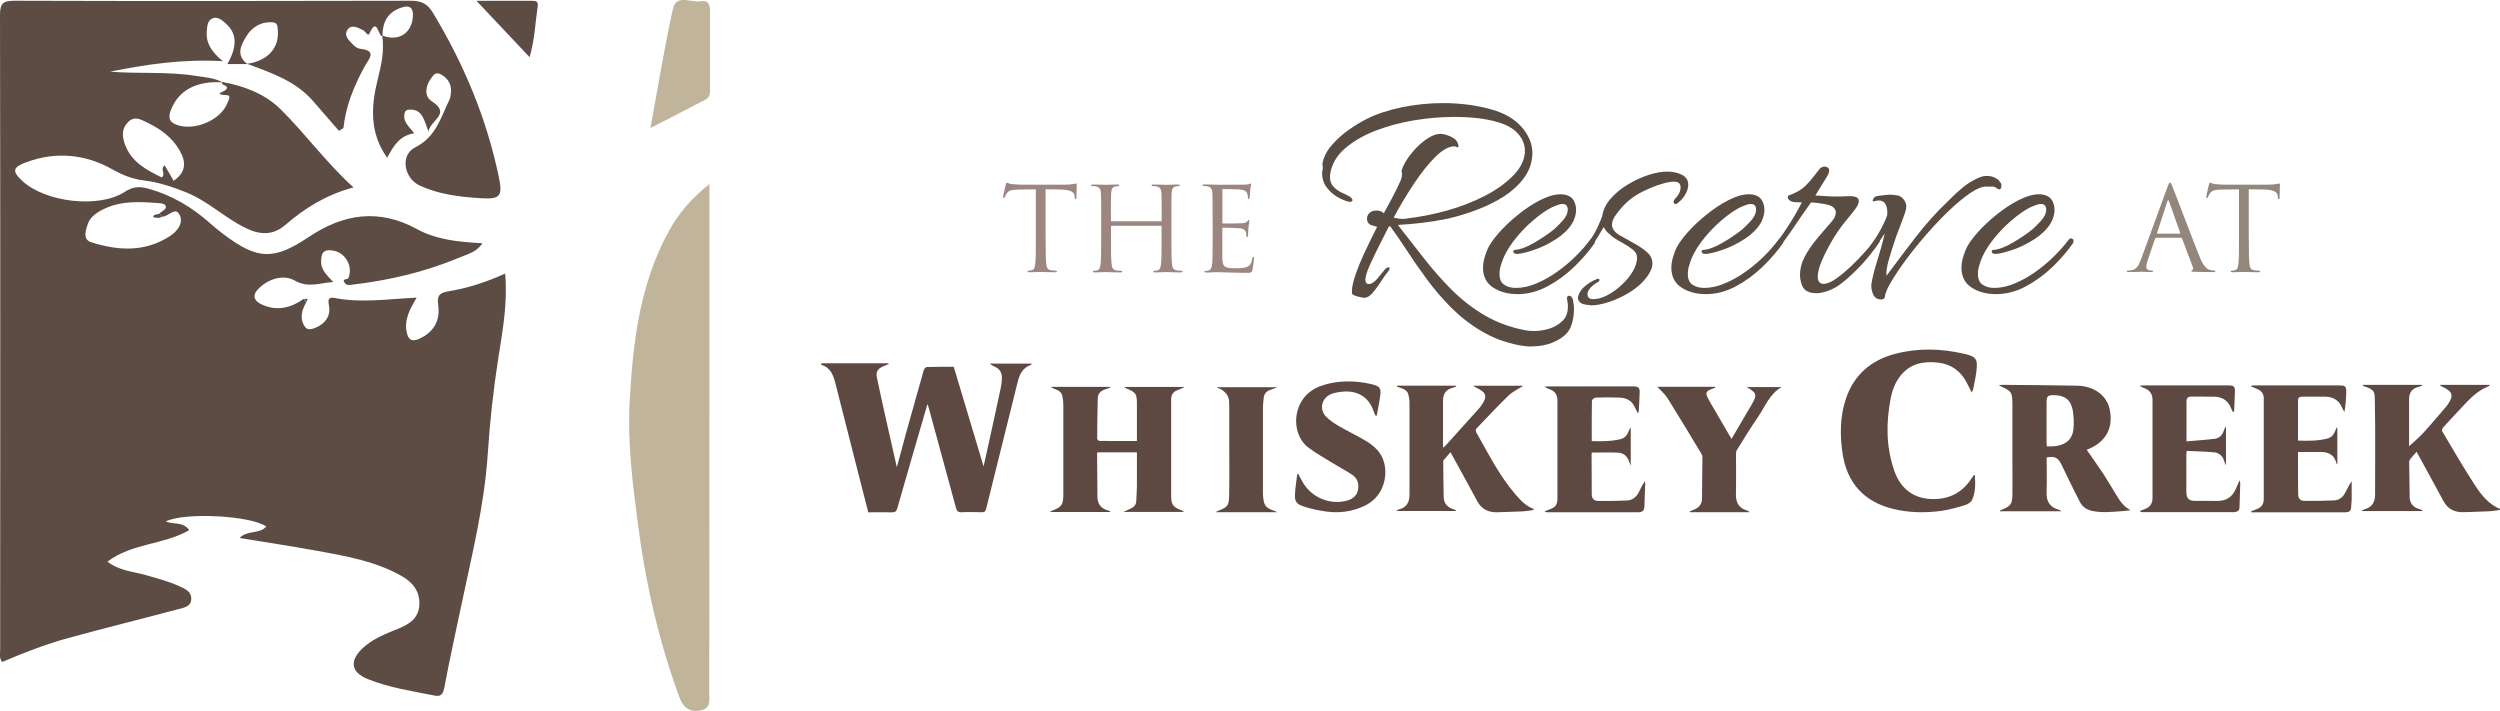 <?xml version="1.0" encoding="UTF-8"?><svg id="logos" xmlns="http://www.w3.org/2000/svg" viewBox="0 0 300 85.3"><defs><style>.cls-1{fill:#93877c;}.cls-1,.cls-2,.cls-3,.cls-4,.cls-5,.cls-6{stroke-width:0px;}.cls-2{fill:#594c42;}.cls-3{fill:#5d4942;}.cls-4{fill:#c0b49b;}.cls-5{fill:#9e8680;}.cls-6{fill:#5c4c44;}</style></defs><path class="cls-6" d="M45.92,4.32c-.56.19-.62-2.48-1.6-.27-.16.36-.47-.29-.75-.43-.62-.31-1.37-.72-1.84-.09-.55.73.17,1.35.68,1.87.21.21.51.42.78.45,2.16.22,1.03,1.27.56,2.14-1.26,2.31-2.26,4.71-2.54,7.38-.18.11-.36.22-.54.33-1.03-1.19-2.07-2.38-3.1-3.57-2.11-2.43-5.05-3.4-7.93-4.48,2.42-.31,3.86-1.86,3.7-3.94-.03-.44,0-.97-.55-1.02-1.42-.14-2.53.52-3.24,1.68-.66,1.08-1.26,2.27.14,3.32h-2.41c1.21-2.13,1.15-3.65-.13-4.82-.45-.41-1-.91-1.62-.68-.62.23-.67.94-.72,1.56-.11,1.41.55,2.45,1.92,3.59-4.81-.27-9.17.38-13.52,1.26,3.44.28,6.9-.04,10.32.51,1.07.17,2.17.22,3.15.76-.55,0-1.1-.03-1.65.04-2.1.25-3.7,1.23-4.51,3.26-.29.74-.36,1.4.61,1.78,2.14.85,5.41-.52,6.19-2.66.1-.28.45-.85-.09-.87-1.82-.09-.3-.39-.09-.69.41-.58-.69-.4-.5-.9,2.64.48,5.14,1.41,7.05,3.3,2.96,2.93,5.41,6.34,8.73,9.36-3.3.88-5.85,2.5-8.19,4.51-1.48,1.28-3.05,1.2-4.78.35-2.49-1.22-4.49-3.21-7.09-4.26-1.66-.67-3.33-1.22-5.11-1.44-1.33-.16-2.53-.63-3.75-1.32-3.25-1.83-6.76-2.18-10.32-.87-1.67.61-1.76,1.08-.52,2.24,2.77,2.58,9.22,3.35,12.33,1.31.96-.63,1.76-.65,2.74-.39,2.84.77,5.3,2.23,7.48,4.17.51.45,1.03.88,1.57,1.29,4.13,3.11,6.04,3.19,10.3.34,4.16-2.78,8.4-3.42,12.97-.92,2.35,1.28,5.02,1.54,7.84,1.69-.7,1.07-1.8,1.31-2.74,1.71-4.15,1.74-8.49,2.75-12.95,3.27-.33.04-.59.09-.81-.19-.47-.61.35-.36.44-.65.28-.83.17-1.58-.31-2.27-.49-.71-1.23-1.04-2.07-1.03-.85.02-.9.72-.92,1.34-.03,1.01.7,1.64,1.45,2.47-1.66.12-2.99.75-4.63-.18-1.23-.7-2.9-.3-4.13.79-1.05.93-.85,1.66.37,2.17,1.76.73,3.37.3,4.86-.76.1.13.2.26.3.4-.53.96-.84,1.96-.16,2.95.33.48.91.28,1.36.08,1.15-.51,1.76-1.44,1.52-2.65-.17-.83.05-1.01.76-.87,3.18.61,6.37.1,9.77-.05-.81,1.37-1.49,2.59-1.21,4.08.18.96.62,1.27,1.53.85,1.73-.79,2.51-2.16,2.27-4.01-.14-1.04,0-1.48,1.21-1.68,2.29-.37,4.52-1.09,6.82-2.13.31,3.52-.3,6.83-.82,10.12-.6,3.83-1.02,7.67-1.27,11.53-.41,6.22-1.93,12.23-3.2,18.29-.68,3.24-1.4,6.47-2.01,9.73-.15.79-.41,1.13-1.17.97-2.7-.54-5.44-.94-8.02-1.98-2-.81-2.22-2.16-.66-3.66,1.23-1.18,2.8-1.76,4.33-2.39,1.33-.55,2.42-1.23,2.52-2.82.1-1.61-.76-2.7-2.05-3.45-3.14-1.81-6.66-2.42-10.16-3.06-3.08-.56-6.17-1.03-9.36-1.55.94-.98,2.39-.43,3.2-1.38-1.88-1.32-9.81-1.73-12.05-.61.88.42,2.02-.04,2.81,1.05-3.05,1.77-6.87,1.54-9.82,3.78,1.48,1.13,3.13,1.18,4.63,1.62,1.35.39,2.72.74,4,1.33.66.3,1.45.62,1.43,1.5-.01.97-.91,1.08-1.59,1.26-4.38,1.17-8.78,2.25-13.15,3.45-2.71.74-5.33,1.76-7.95,2.88-.39-.49-.24-.99-.24-1.44C.03,52.58.05,27.18,0,1.78,0,.34.42.09,1.76.09c15.85.05,31.69.04,47.54,0,1.25,0,1.98.34,2.65,1.44,3.71,6.15,6.45,12.67,7.91,19.72.46,2.24.21,2.68-2.1,2.54-2.5-.15-5.01-.44-7.35-1.5-1.93-.87-2.45-3.67-.58-4.61,2.53-1.27,3.07-3.63,4.13-5.77.08-.16.09-.36.12-.54.18-1.1-.21-1.93-1.2-2.46-.64-.34-.91.17-1.19.55-.66.91-.77,2.12.09,2.67,2.36,1.51.03,2.16-.38,3.62-.51-1.37-.71-2.55-2.09-2.6-.32-.01-.64.02-.74.38-.31,1.08.56,1.67,1.14,2.47-1.78.25-2.53,1.59-3.25,2.93-2.12-2.97-1.95-6.17-1.13-9.42.44-1.74.8-3.45.54-5.25,1.84.74,3.44-.17,3.66-2.09.12-1.08-.2-1.68-1.43-1.24-1.61.57-2.21,1.77-2.2,3.38ZM19.44,26.02c-.1-.14-.2-.27-.31-.41.27-.23.74-.45.77-.71.05-.45-.51-.49-.82-.52-2.21-.17-4.44-.32-6.53.66-.91.43-1.78.99-2.07,1.99-.2.71-.58,1.71.5,2.05,3.22,1.02,6.42,1.19,9.4-.74.91-.59,1.71-1.61,1.13-2.63-.52-.92-1.34.33-2.08.3ZM20.84,21.69c1.54-1.05,1.48-2.29.73-3.61-.88-1.55-2.25-2.58-3.83-3.33-.76-.36-1.54-.92-2.36-.11-.82.81-.73,1.75-.37,2.73.79,2.11,2.59,3.03,4.39,3.92.57-.45-.26-.97.36-1.45.34.59.67,1.14,1.08,1.86Z"/><path class="cls-4" d="M85.13,22.07c0,5.8,0,11.23,0,16.65,0,14.8,0,29.59-.02,44.39,0,.88.27,1.91-1.1,2.15-1.36.23-2.05-.41-2.49-1.61-2.45-6.66-4.02-13.52-4.94-20.54-.65-4.94-1.29-9.9-1.02-14.88.38-7.14,1.21-14.22,4.78-20.64,1.15-2.06,2.65-3.8,4.8-5.51Z"/><path class="cls-4" d="M78.05,15.36c.94-5.07,1.68-9.72,2.7-14.3.4-1.81,2.19-.71,3.34-.91,1.08-.19,1.11.65,1.11,1.44,0,2.95,0,5.91,0,8.86,0,.55.09,1.17-.5,1.48-2.09,1.1-4.19,2.17-6.64,3.43Z"/><path class="cls-6" d="M57.17.1c2.46,0,4.54,0,6.61,0,.43,0,.85-.03.74.68-.29,1.97-.35,3.98-.97,6.08-2.12-2.25-4.12-4.36-6.38-6.77Z"/><path class="cls-6" d="M36.48,35.86c.15,0,.3,0,.44.01-.05.13-.09.26-.14.38-.1-.13-.2-.26-.3-.4Z"/><path class="cls-6" d="M19.44,26.02c-.34.2-.69.12-1.07.03.1-.43.54-.25.76-.43.1.14.2.27.31.41Z"/><path class="cls-2" d="M183.8,41.58c-.25,0-.49-.01-.74-.04-.25-.03-.5-.06-.77-.11-1.67-.33-3.17-.89-4.52-1.7-1.35-.8-2.55-1.74-3.62-2.81-1.07-1.07-2.03-2.19-2.9-3.37-.87-1.18-1.66-2.32-2.37-3.41-.71-1.09-1.37-2.05-1.98-2.88-.05-.13-.13-.14-.26-.04-.54,1.05-1.04,2.04-1.49,2.96-.45.92-.79,1.65-1.01,2.2-.2.55-.29.94-.29,1.17,0,.35.13.53.4.53.34,0,.71-.24,1.1-.72.27-.33.52-.63.75-.92.23-.29.43-.41.61-.36.02.03.04.06.04.11,0,.13-.09.3-.26.51-.17.21-.27.33-.29.36-.17.25-.4.59-.68,1.02-.28.43-.58.81-.88,1.15-.31.34-.63.51-.97.51-.05,0-.19-.03-.42-.08-.23-.05-.45-.11-.66-.19-.21-.08-.32-.16-.35-.26-.05-.48.07-1.15.35-2.02.28-.87.67-1.83,1.16-2.88.49-1.06.99-2.08,1.51-3.09-.39-.1-.67-.19-.85-.26-.25-.18-.37-.41-.37-.72,0-.25.1-.48.29-.68.2-.2.49-.3.88-.3.12,0,.27.03.44.08.17.05.31.14.4.26.42-.75.79-1.44,1.12-2.07.33-.63.57-1.12.72-1.47.15-.28.24-.51.29-.7.05-.19.07-.33.07-.43,0-.15-.02-.28-.07-.38.05-.3.23-.7.53-1.21.31-.5.69-1,1.16-1.51.47-.5.97-.92,1.51-1.26.54-.34,1.04-.51,1.51-.51.15,0,.37.04.68.13.31.09.6.22.88.4.28.18.46.43.53.75.02.08.04.15.04.23s-.02.11-.07.11-.12-.02-.2-.06c-.09-.04-.15-.06-.2-.06-.69,0-1.45.42-2.3,1.26-.85.84-1.7,1.92-2.57,3.22-.87,1.31-1.68,2.66-2.44,4.07.12.03.26.06.42.09.16.04.35.06.57.06h.28c.09,0,.18-.01.28-.04,1.57-.18,3.17-.49,4.8-.94,1.63-.45,3.15-1.04,4.58-1.77,1.42-.73,2.6-1.58,3.53-2.56.86-.93,1.29-1.88,1.29-2.86,0-.73-.27-1.41-.81-2.03-.54-.63-1.38-1.11-2.54-1.43-.69-.2-1.46-.35-2.33-.45-.87-.1-1.81-.15-2.81-.15-1.57,0-3.18.14-4.83.41-1.65.28-3.2.7-4.65,1.26-1.45.57-2.66,1.28-3.64,2.13-.98.85-1.57,1.87-1.76,3.05-.07.6.04,1.08.33,1.43.29.35.66.62,1.08.81.43.19.77.36,1.01.51.17.15.26.28.26.38,0,.18-.16.24-.48.19-.34-.08-.77-.25-1.27-.53-.5-.28-.94-.66-1.32-1.15-.38-.49-.57-1.06-.57-1.71,0-.1,0-.2.02-.3.01-.1.03-.2.06-.3,0-.02,0-.11-.02-.24-.01-.14-.02-.26-.02-.36.15-.78.52-1.51,1.12-2.2.6-.69,1.29-1.31,2.06-1.85.77-.54,1.49-.97,2.15-1.3,1.15-.58,2.54-1.04,4.15-1.38,1.62-.34,3.31-.51,5.07-.51,1.08,0,2.15.08,3.22.23,1.07.15,2.1.39,3.11.72,1.4.48,2.48,1.21,3.25,2.2.77.99,1.12,2.03,1.05,3.11-.07,1.03-.42,1.96-1.05,2.79s-1.42,1.55-2.39,2.17c-.97.62-2.03,1.14-3.2,1.58-1.16.44-2.33.8-3.51,1.07-.96.2-1.96.36-3.01.49-1.05.13-2.05.21-2.98.26,1.05,1.33,2.1,2.67,3.14,4.01,1.04,1.34,2.16,2.61,3.34,3.79,1.19,1.18,2.49,2.19,3.91,3.03,1.42.84,3.03,1.44,4.81,1.79.37.08.75.11,1.14.11.64,0,1.27-.1,1.89-.3.62-.2,1.15-.52,1.56-.94.42-.43.62-.99.62-1.7,0-.13,0-.25-.02-.38-.01-.13-.03-.25-.06-.38,0-.05,0-.09-.02-.11-.01-.03-.02-.05-.02-.08,0-.23.09-.34.26-.34.24,0,.4.19.48.57s.11.73.11,1.05c0,.38-.03.73-.09,1.06-.06.33-.14.63-.24.9-.22.7-.78,1.29-1.67,1.77-.89.48-1.92.72-3.07.72Z"/><path class="cls-2" d="M182.04,35.29c-1.1,0-2.06-.26-2.87-.79-.81-.53-1.21-1.33-1.21-2.41,0-.58.17-1.28.51-2.11.24-.58.7-1.24,1.36-2,.66-.75,1.43-1.49,2.32-2.2.88-.72,1.78-1.31,2.68-1.77.91-.46,1.73-.7,2.46-.7.27,0,.51.04.74.11.42.15.7.39.86.72.16.33.24.67.24,1.02,0,.33-.05.64-.15.94-.1.3-.22.57-.37.79-.44.68-1.07,1.28-1.89,1.81-.82.53-1.65.94-2.5,1.24s-1.54.48-2.08.53h-.07c-.32,0-.48-.1-.48-.3,0-.13.1-.19.29-.19.59-.05,1.33-.33,2.22-.85.89-.51,1.68-1.05,2.37-1.6.29-.25.64-.6,1.05-1.05.4-.45.61-.89.61-1.32,0-.45-.21-.68-.62-.68-.22,0-.45.05-.68.15-.23.1-.42.18-.57.23-.71.35-1.49.9-2.35,1.64-.86.74-1.64,1.57-2.33,2.49-.7.92-1.18,1.84-1.45,2.77-.07.2-.12.4-.15.58-.02.19-.04.37-.04.55,0,.6.19,1.03.57,1.28.38.25.84.38,1.38.38.81,0,1.64-.18,2.5-.55.86-.36,1.69-.83,2.5-1.41.81-.58,1.55-1.2,2.22-1.87.67-.67,1.24-1.31,1.71-1.94.07-.1.16-.16.26-.17.1-.01.16,0,.18.06.1.03.15.09.15.21s-.02.22-.07.32c-.69.98-1.51,1.93-2.48,2.86-.97.93-2.03,1.7-3.2,2.32-1.16.62-2.37.92-3.62.92Z"/><path class="cls-2" d="M190.82,36.61c-.27,0-.54-.04-.81-.11-.27-.08-.47-.23-.59-.45-.1-.2-.09-.45.04-.73.12-.29.29-.55.51-.77.2-.2.45-.4.75-.6.31-.2.63-.36.97-.49h.07c.12,0,.18.04.18.13s-.05.17-.15.24c-.44.23-.78.5-1.03.83-.17.2-.26.41-.26.64,0,.4.23.6.7.6.51,0,1.07-.16,1.67-.47.6-.31,1.18-.73,1.73-1.24.55-.51,1-1.06,1.34-1.64.34-.58.51-1.13.51-1.66,0-.35-.18-.67-.55-.96-.37-.29-.77-.55-1.21-.79-.44-.24-.77-.43-.99-.58-.27-.2-.51-.41-.74-.62-.22-.21-.39-.45-.51-.7-.2.35-.45.77-.75,1.26-.31.49-.67,1-1.08,1.53-.15.15-.29.23-.44.23s-.22-.06-.22-.19c0-.08.06-.2.18-.38.66-.8,1.15-1.54,1.47-2.22.32-.68.54-1.19.66-1.54.1-.73.43-1.42.99-2.07.56-.65,1.25-1.22,2.06-1.71.81-.49,1.64-.87,2.48-1.15.85-.28,1.6-.41,2.26-.41s1.25.13,1.76.38c.51.25.77.65.77,1.21,0,.3-.09.63-.26.98-.22.48-.59.9-1.1,1.28-.02.03-.06.04-.11.04-.2,0-.29-.09-.29-.26,0-.13.06-.25.18-.38.2-.18.35-.39.48-.64.12-.25.18-.49.18-.72,0-.45-.26-.68-.77-.68-.37,0-.8.07-1.29.21-.49.14-.96.3-1.41.49-.45.19-.83.36-1.12.51-.61.3-1.18.67-1.69,1.11-.51.44-1,.99-1.47,1.64-.32.43-.48.83-.48,1.21,0,.45.29.87.88,1.24.61.35,1.22.69,1.82,1.02.6.33,1.11.68,1.53,1.06.42.38.62.83.62,1.36,0,.58-.36,1.27-1.07,2.07-.44.5-1.04.98-1.78,1.43-.75.45-1.54.82-2.37,1.09-.83.28-1.59.41-2.28.41Z"/><path class="cls-2" d="M204.64,35.29c-1.1,0-2.06-.26-2.87-.79-.81-.53-1.21-1.33-1.21-2.41,0-.58.17-1.28.51-2.11.24-.58.7-1.24,1.36-2,.66-.75,1.43-1.49,2.32-2.2.88-.72,1.78-1.31,2.68-1.77.91-.46,1.73-.7,2.46-.7.27,0,.51.04.74.11.42.15.7.39.86.72.16.33.24.67.24,1.02,0,.33-.05.64-.15.94-.1.3-.22.57-.37.79-.44.68-1.07,1.28-1.89,1.81-.82.53-1.65.94-2.5,1.24s-1.54.48-2.08.53h-.07c-.32,0-.48-.1-.48-.3,0-.13.1-.19.29-.19.59-.05,1.33-.33,2.22-.85.89-.51,1.68-1.05,2.37-1.6.29-.25.64-.6,1.05-1.05.4-.45.61-.89.61-1.32,0-.45-.21-.68-.62-.68-.22,0-.45.05-.68.15-.23.1-.42.18-.57.23-.71.35-1.49.9-2.35,1.64-.86.74-1.64,1.57-2.33,2.49-.7.92-1.18,1.84-1.45,2.77-.07.2-.12.4-.15.58-.02.19-.04.37-.04.55,0,.6.19,1.03.57,1.28.38.25.84.38,1.38.38.81,0,1.64-.18,2.5-.55.86-.36,1.69-.83,2.5-1.41.81-.58,1.55-1.2,2.22-1.87.67-.67,1.24-1.31,1.71-1.94.07-.1.16-.16.26-.17.1-.01.16,0,.18.06.1.03.15.09.15.21s-.02.22-.07.32c-.69.98-1.51,1.93-2.48,2.86-.97.93-2.03,1.7-3.2,2.32-1.16.62-2.37.92-3.62.92Z"/><path class="cls-2" d="M217.87,35.18c-.42,0-.78-.09-1.1-.28-.32-.19-.54-.55-.66-1.07-.07-.28-.11-.55-.11-.83,0-.75.19-1.49.57-2.2.38-.72.83-1.38,1.34-2,.51-.62.96-1.14,1.32-1.56.2-.2.42-.46.68-.79.26-.33.39-.65.39-.98,0-.2-.1-.4-.29-.58-.2-.19-.55-.32-1.07-.4-.29-.05-.57-.09-.83-.13-.26-.04-.52-.06-.79-.06-.69.95-1.35,1.92-2,2.88-.65.97-1.34,1.92-2.08,2.84-.17.18-.32.26-.44.26-.15,0-.22-.08-.22-.23s.07-.3.22-.45c1.32-1.66,2.46-3.43,3.42-5.31-.12,0-.31,0-.55-.02-.25-.01-.44-.03-.59-.06-.17-.05-.31-.13-.4-.23-.1-.1-.15-.2-.15-.3,0-.15.06-.24.18-.26.32-.1.66-.25,1.03-.45.37-.2.71-.46,1.03-.79.34-.35.66-.72.96-1.11.29-.39.53-.68.7-.89.17-.13.35-.19.55-.19.12,0,.24.04.35.11.11.08.17.19.17.34,0,.18-.07.4-.22.68-.22.35-.46.74-.72,1.17-.26.43-.5.82-.72,1.17.44.03.88.05,1.32.08.44.03.89.04,1.36.04.24,0,.48,0,.72-.02.23-.01.47-.02.72-.02.74,0,1.1.19,1.1.57,0,.25-.13.56-.39.92-.26.36-.57.76-.94,1.19-.83.98-1.54,2.01-2.13,3.09-.59,1.08-.98,1.91-1.18,2.49-.2.6-.29,1.06-.29,1.36,0,.6.23.9.7.9.42,0,.92-.21,1.53-.64.6-.43,1.22-.95,1.86-1.56.64-.62,1.21-1.22,1.73-1.81.51-.59.88-1.04,1.1-1.34.05-.08.12-.11.22-.11s.18.04.26.13c.07.09.07.19,0,.32-.27.43-.66.96-1.18,1.6-.51.64-1.09,1.28-1.73,1.9-.64.63-1.26,1.17-1.87,1.62-.32.25-.75.48-1.3.7-.55.21-1.07.32-1.56.32Z"/><path class="cls-2" d="M225.74,35.93c-.47,0-.78-.2-.96-.6-.17-.4-.25-.8-.22-1.21.12-.73.3-1.48.53-2.24.23-.77.46-1.53.68-2.28.05-.18.11-.4.18-.68.07-.28.15-.58.22-.9-.17.25-.36.53-.57.83-.21.3-.42.62-.64.94-.1.13-.21.19-.33.19-.1,0-.17-.06-.22-.17-.05-.11-.02-.23.07-.36.56-.8,1-1.51,1.32-2.13.32-.62.54-1.11.66-1.49.05-.5,0-.92-.17-1.26-.16-.34-.45-.51-.86-.51-.07,0-.15,0-.22.02-.07.01-.16.03-.26.06-.02,0-.04,0-.06.02-.01.01-.03.02-.06.02-.07,0-.11-.04-.11-.11s.07-.21.22-.41c.1-.08.28-.13.55-.17.27-.04.53-.07.77-.09.24-.02.39-.04.44-.04.34,0,.66.03.96.08.29.05.54.2.74.45.12.13.22.29.29.49.07.2.09.4.04.6,0,.15-.07.41-.2.77-.13.36-.28.76-.44,1.19-.16.43-.31.81-.44,1.15-.13.34-.21.57-.24.7-.25.7-.49,1.48-.74,2.34-.25.85-.34,1.51-.29,1.96,1.15-1.56,2.33-3.11,3.53-4.67,1.2-1.56,2.5-3,3.9-4.33.56-.58,1.14-1.11,1.73-1.6.59-.49,1.25-.89,1.98-1.19.32-.13.61-.19.88-.19.39,0,.74.08,1.03.23.29.15.49.33.59.53.1.08.15.21.15.41,0,.3-.1.45-.29.45-.05,0-.15-.05-.29-.15-.12-.13-.31-.19-.55-.19h-.7c-.51,0-1.16.26-1.93.79-.77.53-1.61,1.22-2.5,2.07-.89.85-1.78,1.78-2.66,2.79-.88,1-1.7,2.01-2.44,3.01-.75,1-1.36,1.91-1.84,2.71-.48.8-.74,1.42-.79,1.85,0,.13-.06.21-.18.26-.12.05-.21.08-.26.08Z"/><path class="cls-2" d="M239.45,35.29c-1.1,0-2.06-.26-2.87-.79-.81-.53-1.21-1.33-1.21-2.41,0-.58.17-1.28.51-2.11.24-.58.7-1.24,1.36-2,.66-.75,1.43-1.49,2.32-2.2.88-.72,1.78-1.31,2.68-1.77.91-.46,1.73-.7,2.46-.7.27,0,.51.04.74.11.42.15.7.39.86.72.16.33.24.67.24,1.02,0,.33-.05.64-.15.94-.1.3-.22.57-.37.79-.44.68-1.07,1.28-1.89,1.81-.82.53-1.65.94-2.5,1.24s-1.54.48-2.08.53h-.07c-.32,0-.48-.1-.48-.3,0-.13.1-.19.29-.19.59-.05,1.33-.33,2.22-.85.89-.51,1.68-1.05,2.37-1.6.29-.25.64-.6,1.05-1.05.4-.45.61-.89.61-1.32,0-.45-.21-.68-.62-.68-.22,0-.45.05-.68.15-.23.1-.42.18-.57.23-.71.35-1.49.9-2.35,1.64-.86.74-1.64,1.57-2.33,2.49-.7.92-1.18,1.84-1.45,2.77-.07.2-.12.4-.15.58-.02.19-.04.37-.04.55,0,.6.19,1.03.57,1.28.38.25.84.38,1.38.38.81,0,1.64-.18,2.5-.55.86-.36,1.69-.83,2.5-1.41.81-.58,1.55-1.2,2.22-1.87.67-.67,1.24-1.31,1.71-1.94.07-.1.16-.16.26-.17.1-.01.16,0,.18.06.1.03.15.09.15.21s-.02.22-.07.32c-.69.98-1.51,1.93-2.48,2.86-.97.93-2.03,1.7-3.2,2.32-1.16.62-2.37.92-3.62.92Z"/><path class="cls-5" d="M125.48,28.62c0,1.34,0,2.44.07,3.03.04.4.13.71.54.77.2.03.5.06.63.06.08,0,.11.04.11.08,0,.07-.07.11-.22.11-.77,0-1.65-.04-1.72-.04s-.95.04-1.37.04c-.15,0-.22-.03-.22-.11,0-.04.03-.08.11-.08.13,0,.29-.03.42-.06.28-.06.35-.36.4-.77.07-.59.07-1.69.07-3.03v-5.9c-.68.01-1.38.01-2.06.03-.87.01-1.2.11-1.42.45-.15.24-.2.33-.24.43-.04.11-.08.14-.14.14-.04,0-.07-.04-.07-.13,0-.14.28-1.34.31-1.45.03-.08.08-.27.14-.27.1,0,.24.14.61.17.4.04.93.07,1.1.07h5.23c.45,0,.77-.03.99-.07.21-.03.33-.07.39-.07.07,0,.07.08.07.17,0,.42-.04,1.38-.04,1.53,0,.13-.04.18-.1.18-.07,0-.1-.04-.11-.24,0-.06-.01-.1-.01-.15-.04-.42-.38-.74-1.72-.77-.59-.01-1.17-.01-1.76-.03v5.9Z"/><path class="cls-5" d="M139.32,26.55s.08-.01.08-.08v-.29c0-2.18,0-2.57-.03-3.01-.03-.47-.14-.7-.6-.8-.11-.03-.35-.04-.47-.04-.06,0-.11-.03-.11-.08,0-.08.07-.11.22-.11.63,0,1.51.04,1.58.04s.95-.04,1.37-.04c.15,0,.22.03.22.11,0,.06-.06.08-.11.08-.1,0-.18.01-.35.04-.38.07-.49.31-.52.8-.03.45-.03.84-.03,3.01v2.46c0,1.34,0,2.44.07,3.03.04.4.13.71.54.77.2.03.5.06.63.06.08,0,.11.04.11.08,0,.07-.07.11-.22.11-.77,0-1.65-.04-1.72-.04s-.95.04-1.37.04c-.15,0-.22-.03-.22-.11,0-.04.03-.08.11-.08.13,0,.29-.03.42-.06.28-.06.35-.36.4-.77.07-.59.07-1.69.07-3.03v-1.46c0-.06-.04-.08-.08-.08h-5.91s-.08.01-.08.08v1.46c0,1.34,0,2.44.07,3.03.04.4.13.71.54.77.2.03.5.06.63.06.08,0,.11.04.11.08,0,.07-.07.11-.22.11-.77,0-1.65-.04-1.72-.04s-.95.04-1.37.04c-.15,0-.22-.03-.22-.11,0-.04.03-.08.11-.08.13,0,.29-.03.42-.06.28-.06.35-.36.4-.77.07-.59.07-1.69.07-3.03v-2.46c0-2.18,0-2.57-.03-3.01-.03-.47-.14-.7-.6-.8-.11-.03-.35-.04-.47-.04-.06,0-.11-.03-.11-.08,0-.08.07-.11.22-.11.63,0,1.51.04,1.58.04s.95-.04,1.37-.04c.15,0,.22.03.22.11,0,.06-.06.08-.11.08-.1,0-.18.01-.35.04-.38.07-.49.31-.52.8-.03.45-.03.84-.03,3.01v.29c0,.07.04.08.08.08h5.91Z"/><path class="cls-5" d="M145.51,26.17c0-2.18,0-2.57-.03-3.01-.03-.47-.14-.7-.6-.8-.1-.03-.28-.03-.4-.04-.1-.01-.18-.03-.18-.08,0-.08.07-.11.22-.11.32,0,.7,0,1.58.04.1,0,2.87,0,3.19-.01.31-.01.56-.04.64-.08.08-.04.11-.06.15-.06s.06.06.06.13c0,.1-.08.27-.11.66-.01.21-.03.47-.06.84-.01.14-.06.24-.11.24-.08,0-.11-.07-.11-.18,0-.18-.03-.35-.07-.46-.1-.32-.39-.46-1-.52-.24-.03-1.76-.04-1.91-.04-.06,0-.08.04-.08.14v3.85c0,.1.01.14.08.14.18,0,1.9,0,2.22-.03.38-.03.56-.07.7-.24.07-.08.11-.14.17-.14.04,0,.07.03.07.11s-.07.32-.11.78c-.04.43-.04.75-.06.95-.01.14-.04.21-.1.21-.08,0-.1-.11-.1-.22,0-.13-.01-.27-.06-.39-.06-.21-.22-.4-.73-.46-.38-.04-1.76-.07-1.99-.07-.07,0-.1.04-.1.1v1.23c0,.47-.01,2.09,0,2.39.03.57.11.88.46,1.02.24.1.61.13,1.16.13.42,0,.88-.01,1.26-.13.45-.14.6-.43.71-1.03.03-.15.06-.21.13-.21.08,0,.08.11.08.21,0,.11-.11,1.06-.18,1.35-.1.36-.21.36-.75.36-1.03,0-1.49-.03-2.04-.04-.56-.01-1.2-.04-1.74-.04-.33,0-.67.06-1.03.04-.15,0-.22-.03-.22-.11,0-.04.07-.07.15-.08.14-.01.22-.01.32-.04.29-.07.47-.27.5-1.31.01-.54.03-1.26.03-2.5v-2.46Z"/><path class="cls-1" d="M258.74,28.55c-.07,0-.11.04-.14.11l-.84,2.47c-.13.35-.2.68-.2.93,0,.28.27.4.5.4h.13c.14,0,.18.03.18.08,0,.08-.13.11-.25.11-.33,0-.89-.04-1.05-.04s-.92.04-1.58.04c-.18,0-.27-.03-.27-.11,0-.06.07-.08.2-.08.1,0,.22-.01.33-.03.64-.08.92-.61,1.17-1.31l3.17-8.66c.17-.46.22-.54.31-.54s.14.07.31.5c.21.53,2.4,6.29,3.25,8.41.5,1.24.91,1.46,1.2,1.55.21.07.43.08.54.08.08,0,.15.01.15.08,0,.08-.13.11-.28.11-.21,0-1.23,0-2.19-.03-.27-.01-.42-.01-.42-.1,0-.06.04-.08.1-.1.08-.03.17-.15.08-.38l-1.3-3.43c-.03-.06-.06-.08-.13-.08h-3ZM261.56,28.04c.07,0,.07-.04.06-.1l-1.33-3.77c-.07-.21-.14-.21-.21,0l-1.23,3.77c-.03.07,0,.1.04.1h2.66Z"/><path class="cls-1" d="M269.86,28.62c0,1.34,0,2.44.07,3.03.04.4.13.71.54.77.2.03.5.06.63.06.08,0,.11.04.11.08,0,.07-.07.11-.22.11-.77,0-1.65-.04-1.72-.04s-.95.04-1.37.04c-.15,0-.22-.03-.22-.11,0-.04.03-.08.11-.08.13,0,.29-.03.42-.06.28-.06.35-.36.4-.77.07-.59.07-1.69.07-3.03v-5.9c-.68.01-1.38.01-2.06.03-.87.01-1.2.11-1.42.45-.15.24-.2.33-.24.43-.04.11-.08.14-.14.14-.04,0-.07-.04-.07-.13,0-.14.28-1.34.31-1.45.03-.08.08-.27.14-.27.1,0,.24.14.61.17.4.04.93.07,1.1.07h5.23c.45,0,.77-.03.99-.07.21-.03.33-.07.39-.07.07,0,.07.08.07.17,0,.42-.04,1.38-.04,1.53,0,.13-.04.18-.1.18-.07,0-.1-.04-.11-.24,0-.06-.01-.1-.01-.15-.04-.42-.38-.74-1.72-.77-.59-.01-1.17-.01-1.76-.03v5.9Z"/><path class="cls-3" d="M250.4,53.97c.68.98,1.36,1.92,2,2.89.55.84,1.05,1.72,1.58,2.58.43.7.88,1.38,1.69,1.78-.31.04-.61.09-.92.11-1.23.09-2.45.24-3.69-.02-.65-.14-1.14-.47-1.44-1.02-.54-1.01-1.03-2.05-1.54-3.08-.24-.49-.46-.98-.71-1.47-.42-.84-.79-1.02-1.77-.85,0,1.4.04,2.81-.01,4.22-.04,1.12.44,1.78,1.5,2.07.06.02.12.06.3.17h-7.4l-.02-.07c.09-.04.18-.09.27-.13,1.02-.39,1.24-.69,1.25-1.79.02-1.2,0-2.41,0-3.61,0-2.21,0-4.43,0-6.64,0-.14,0-.29,0-.43-.01-1.68-.04-1.72-1.64-2.44.21-.03.32-.06.43-.06,2.99.03,5.98.04,8.96.1,2.05.04,3.56,1.16,3.92,2.83.47,2.19-.42,3.88-2.5,4.76-.13.05-.26.1-.29.11ZM245.62,53.56c.29,0,.54.02.79,0,1.41-.11,2.25-.77,2.4-2.03.08-.74.04-1.51-.07-2.24-.21-1.28-.93-1.84-2.21-1.87-.83-.01-.94.09-.94.93,0,1.59,0,3.17,0,4.76,0,.14.02.28.03.45Z"/><path class="cls-3" d="M290.66,61.33h-7.3c.2-.12.27-.18.36-.21.92-.23,1.29-.87,1.29-1.77,0-3.72.05-7.45-.03-11.17-.02-1.18.02-1.41-1.33-1.84-.06-.02-.12-.06-.16-.16h7.17s.02.05.03.07c-.13.06-.26.13-.4.16-.79.17-1.2.67-1.2,1.46-.01,1.9,0,3.81,0,5.68.59-.55,1.22-1.07,1.76-1.66.92-1.01,1.79-2.06,2.68-3.09.05-.06.1-.12.15-.19.8-1.13.67-1.62-.6-2.2-.09-.04-.17-.11-.35-.23h6.08c-.09.08-.13.14-.18.17-1.04.42-1.87,1.11-2.63,1.91-.95,1-1.89,2.01-2.82,3.03-.1.11-.17.37-.11.47,1.3,2.19,2.57,4.39,3.96,6.52.75,1.15,1.63,2.23,2.97,2.8,0,.04-.02.08-.02.12-.41.05-.82.13-1.23.15-1.04.05-2.09.08-3.13.11-1.06.03-1.89-.36-2.41-1.34-.96-1.79-1.94-3.56-2.91-5.34-.08-.15-.17-.3-.31-.57-.28.32-.52.58-.74.86-.07.09-.15.22-.15.33.01,1.41.04,2.82.06,4.23.01.8.45,1.27,1.2,1.47.12.03.23.09.34.14,0,.03-.02.06-.03.1Z"/><path class="cls-3" d="M270.13,46.28c.13-.01.27-.03.4-.03,3.41,0,6.82,0,10.22,0,.68,0,.82.13.8.82-.02.78-.07,1.56-.22,2.37-.08-.15-.19-.29-.25-.45-.37-.93-1.06-1.37-2.05-1.39-.92-.01-1.83,0-2.75,0-.29,0-.52.1-.52.43,0,1.6,0,3.2,0,4.84,1.2.04,2.36.05,3.51-.24.46-.12.75-.41.92-.84.07-.19.14-.38.29-.55v4.49c-.06-.07-.1-.09-.11-.13-.24-1.01-.94-1.38-1.92-1.36-.88.01-1.76,0-2.69,0,0,.39,0,.8,0,1.21,0,1.27,0,2.53.02,3.8,0,.53.22.84.72.85,1.19.02,2.37,0,3.56-.05.65-.02,1.1-.4,1.39-.96.23-.45.44-.91.75-1.35,0,.75,0,1.5,0,2.26,0,.22-.05.45-.05.67-.02.66-.16.81-.84.81-1.88,0-3.76,0-5.64,0-1.67,0-3.34,0-5.01,0h-.5s0-.08-.01-.13c.2-.08.39-.16.6-.23.59-.21.91-.59.9-1.25-.01-4.03,0-8.05,0-12.08,0-.55-.3-.9-.77-1.11-.24-.11-.48-.19-.73-.29,0-.03,0-.06.01-.09Z"/><path class="cls-3" d="M262.35,52.97c1.19-.11,2.32-.18,3.45-.32.53-.07.87-.44,1.05-.95.06-.18.13-.35.27-.52v4.66c-.1-.23-.18-.35-.21-.49-.17-.63-.61-1.01-1.22-1.07-1.08-.1-2.17-.12-3.29-.17-.02.21-.04.33-.04.45,0,1.48,0,2.95,0,4.43,0,.84.29,1.12,1.13,1.12.82,0,1.64-.02,2.46,0,1.14.03,1.94-.42,2.37-1.5.12-.3.26-.58.44-.98.04.21.07.3.07.4-.03.96-.07,1.92-.09,2.88,0,.38-.24.49-.55.54-.11.02-.22.01-.34.01-3.55,0-7.11,0-10.66,0-.14,0-.27-.01-.43-.13.18-.07.35-.15.54-.21.67-.21,1-.67,1-1.36,0-3.93,0-7.86,0-11.79,0-.7-.35-1.18-1.02-1.41-.17-.06-.34-.12-.5-.28.15,0,.29-.03.44-.03,3.39,0,6.78,0,10.18,0,.67,0,.81.12.79.77-.02.8-.07,1.59-.1,2.39l-.14.03c-.08-.16-.16-.31-.23-.47-.37-.93-1.08-1.36-2.06-1.37-.9-.01-1.8,0-2.7-.01-.38,0-.58.18-.58.55,0,1.56,0,3.11,0,4.84Z"/><path class="cls-3" d="M236.6,47.08c-.32-.6-.56-1.15-.87-1.64-.82-1.27-2.03-1.87-3.53-1.96-1.33-.08-2.58.11-3.6,1.03-.96.87-1.46,2.01-1.71,3.25-.57,2.92-.57,5.82.4,8.66.68,2,2.07,3.29,4.24,3.45,2.12.15,3.88-.62,5.06-2.47.1-.16.21-.32.38-.46.09,1.04.11,2.07-.31,3.03-.13.29-.54.55-.87.65-.94.28-1.89.55-2.86.69-1.95.26-3.91.22-5.83-.26-3.45-.86-5.49-3.15-6-6.68-.31-2.15-.31-4.31.37-6.4.95-2.95,3.02-4.75,5.99-5.52,2.73-.71,5.48-.63,8.22,0,1.47.34,1.66.62,1.49,2.08-.08.7-.24,1.39-.37,2.09-.03.14-.1.28-.18.48Z"/><path class="cls-3" d="M98.61,43.59h8s.02.06.03.1c-.23.09-.46.18-.68.28-.65.29-.87.66-.73,1.35.39,1.87.81,3.74,1.23,5.61.38,1.7.77,3.4,1.16,5.14.4-1.47.78-2.92,1.18-4.36.67-2.42,1.35-4.84,2.04-7.26.05-.17.25-.41.39-.41,1.06-.03,2.12-.02,3.22-.02,1.19,3.97,2.37,7.91,3.58,11.95.18-.82.36-1.57.52-2.33.52-2.36,1.04-4.73,1.54-7.09.08-.38.13-.78.14-1.17.02-.62-.24-1.09-.82-1.36-.22-.1-.44-.2-.64-.39h5.03c-.03.07-.05.14-.08.15-1.03.35-1.39,1.19-1.62,2.14-1.25,5.04-2.51,10.08-3.76,15.13-.08.31-.19.43-.53.42-.81-.02-1.63-.04-2.44,0-.42.02-.55-.16-.65-.51-1.1-4.06-2.21-8.11-3.31-12.16-.03-.1-.08-.2-.12-.3-1.21,4.18-2.43,8.32-3.61,12.48-.11.39-.26.51-.65.5-.94-.03-1.89,0-2.84,0-.75-2.93-1.49-5.82-2.22-8.7-.58-2.27-1.15-4.55-1.73-6.82-.25-.97-.6-1.88-1.73-2.2.03-.04.06-.09.08-.13Z"/><path class="cls-3" d="M134.9,61.38c.28-.12.57-.24.84-.38.35-.17.59-.44.61-.85.03-.62.07-1.24.08-1.86.01-1.32,0-2.64,0-4.01h-4.72s-.06.1-.06.15c.01,1.72.04,3.44.04,5.16,0,.89.42,1.44,1.28,1.66.09.02.17.07.25.11,0,0,0,.03.01.08h-7.26c.19-.1.26-.15.35-.19,1.06-.4,1.27-.69,1.28-1.84,0-2.04,0-4.08,0-6.12,0-1.55,0-3.09,0-4.64,0-.36-.04-.73-.11-1.09-.08-.45-.41-.7-.82-.84-.2-.07-.39-.15-.57-.3h7.14s0,.05.01.08c-.26.09-.52.18-.78.28-.46.18-.73.53-.74,1.02-.04,1.61-.06,3.22-.07,4.83,0,.1.17.28.26.28,1.48.02,2.97.01,4.51.01,0-.51,0-.99,0-1.46,0-1.02,0-2.04,0-3.06,0-1.12-.16-1.35-1.23-1.77-.1-.04-.2-.09-.29-.2h7.14s.02.04.03.06c-.28.12-.55.24-.83.35-.51.2-.71.57-.71,1.11,0,3.87,0,7.75,0,11.62,0,.96.25,1.3,1.15,1.63.13.05.25.1.37.23h-7.14s-.01-.05-.02-.07Z"/><path class="cls-3" d="M167.62,46.28h7.11s.02.05.03.07c-.13.06-.25.14-.38.17-.83.18-1.21.72-1.22,1.53-.01,1.86,0,3.72,0,5.66.13-.09.22-.14.29-.22,1.37-1.51,2.73-3.03,4.1-4.55.05-.06.09-.13.14-.19.85-1.16.72-1.65-.58-2.25-.08-.04-.15-.09-.33-.21h6.03c-.62.4-1.28.69-1.77,1.16-1.33,1.28-2.59,2.64-3.87,3.98-.08.08-.1.3-.05.4,1.45,2.54,2.75,5.17,4.67,7.42.63.74,1.28,1.46,2.24,1.82-.01.05-.02.09-.03.14-.41.05-.81.13-1.22.15-1.04.05-2.08.08-3.11.11-1.06.03-1.88-.36-2.4-1.33-.95-1.78-1.93-3.54-2.9-5.31-.08-.15-.17-.3-.31-.57-.28.32-.51.58-.73.85-.07.08-.15.19-.14.28,0,1.4.03,2.8.05,4.2.01.86.49,1.34,1.29,1.55.08.02.16.07.23.18h-7.24c.18-.1.26-.17.35-.19.93-.23,1.27-.88,1.27-1.77,0-3.68,0-7.36,0-11.05,0-.3-.06-.6-.12-.9-.1-.51-.49-.71-.93-.86-.16-.06-.32-.11-.47-.16,0-.04.02-.07.03-.11Z"/><path class="cls-3" d="M196.51,49.52c-.12-.23-.25-.46-.36-.7-.36-.8-1.04-1.09-1.86-1.11-.93-.03-1.85-.03-2.78,0-.17,0-.48.24-.48.37-.03,1.6-.02,3.21-.02,4.85,1.18.04,2.32.04,3.44-.23.48-.12.78-.42.95-.86.07-.18.14-.37.29-.53v4.56c-.1-.25-.17-.38-.21-.51-.21-.63-.67-1.01-1.3-1.04-1.03-.05-2.07-.01-3.15-.01,0,0-.04.07-.04.14,0,1.63.02,3.25.02,4.88,0,.49.28.77.72.78,1.16.02,2.33,0,3.49-.05.68-.03,1.15-.42,1.45-1.02.21-.43.42-.87.72-1.28.01.12.04.23.03.35-.03.89-.06,1.78-.09,2.68-.01.45-.24.67-.68.68-.06,0-.13,0-.19,0-3.6,0-7.19,0-10.79,0-.09,0-.18-.01-.31-.11.19-.07.37-.15.56-.22.75-.28.97-.55.97-1.35,0-3.92,0-7.84,0-11.76,0-.65-.3-1.09-.91-1.31-.2-.08-.41-.15-.61-.31.11-.01.22-.04.33-.04,3.44,0,6.87,0,10.31,0,.61,0,.77.16.75.77-.02.79-.08,1.58-.12,2.36l-.14.04Z"/><path class="cls-3" d="M155.8,56.89c.21.39.41.79.64,1.16,1.08,1.68,3.12,2.52,5.06,2.06.7-.17,1.29-.53,1.45-1.29.16-.74-.04-1.42-.69-1.85-.73-.48-1.5-.89-2.25-1.35-1.03-.64-2.1-1.21-3.05-1.95-2.19-1.7-1.97-6.04,1.45-7.32,1.45-.54,2.95-.66,4.47-.53.66.06,1.32.18,1.96.35.68.18.89.46.81,1.14-.1.86-.29,1.7-.44,2.56-.05,0-.09,0-.14.01-.09-.19-.19-.38-.25-.57-.59-1.71-1.98-2.53-3.9-2.29-.43.05-.89.13-1.28.31-1.09.51-1.34,1.86-.48,2.7.45.44.99.8,1.54,1.12,1.04.61,2.14,1.12,3.18,1.74,1.03.62,1.91,1.41,2.22,2.64.48,1.89-.24,4.19-2.39,5.19-1.44.67-2.96.88-4.52.67-.91-.12-1.81-.31-2.68-.59-1.01-.33-1.17-.62-1.1-1.66.05-.75.17-1.5.26-2.25.05,0,.09,0,.14.01Z"/><path class="cls-3" d="M198.85,46.42h6.95l.03.1c-.19.07-.39.14-.57.22-.48.2-.6.43-.38.89.25.53.56,1.03.86,1.54.67,1.15,1.34,2.3,2.04,3.5.42-.72.82-1.4,1.22-2.08.4-.69.81-1.37,1.21-2.06.67-1.15.6-1.4-.61-2.08h4.2c-1.48.83-1.99,2.37-2.86,3.62-.89,1.28-1.69,2.62-2.52,3.94-.08.13-.09.33-.1.5,0,1.58.03,3.16-.01,4.73-.03,1.02.3,1.73,1.34,2.02.08.02.14.09.32.2h-7.17s-.03-.06-.04-.09c.14-.06.28-.13.43-.18.64-.23,1.04-.63,1.05-1.37,0-1.67.04-3.34.05-5.02,0-.14-.09-.3-.17-.43-1.33-2.19-2.64-4.39-4-6.56-.33-.53-.84-.95-1.25-1.4Z"/><path class="cls-3" d="M153.27,61.46h-7.38c.17-.1.24-.15.31-.17,1.14-.43,1.28-.64,1.3-1.92.04-2.18.01-4.37.01-6.55,0-1.35,0-2.71,0-4.06,0-.38,0-.79-.13-1.13-.12-.31-.4-.58-.67-.8-.19-.16-.48-.2-.72-.37h7.14s.01.05.02.07c-.24.09-.49.17-.73.26-.47.16-.74.49-.78.98-.04.41-.09.82-.09,1.24,0,3.27,0,6.53,0,9.8,0,.16,0,.32,0,.48.11,1.23.13,1.62,1.45,2.04.05.02.1.05.27.15Z"/></svg>